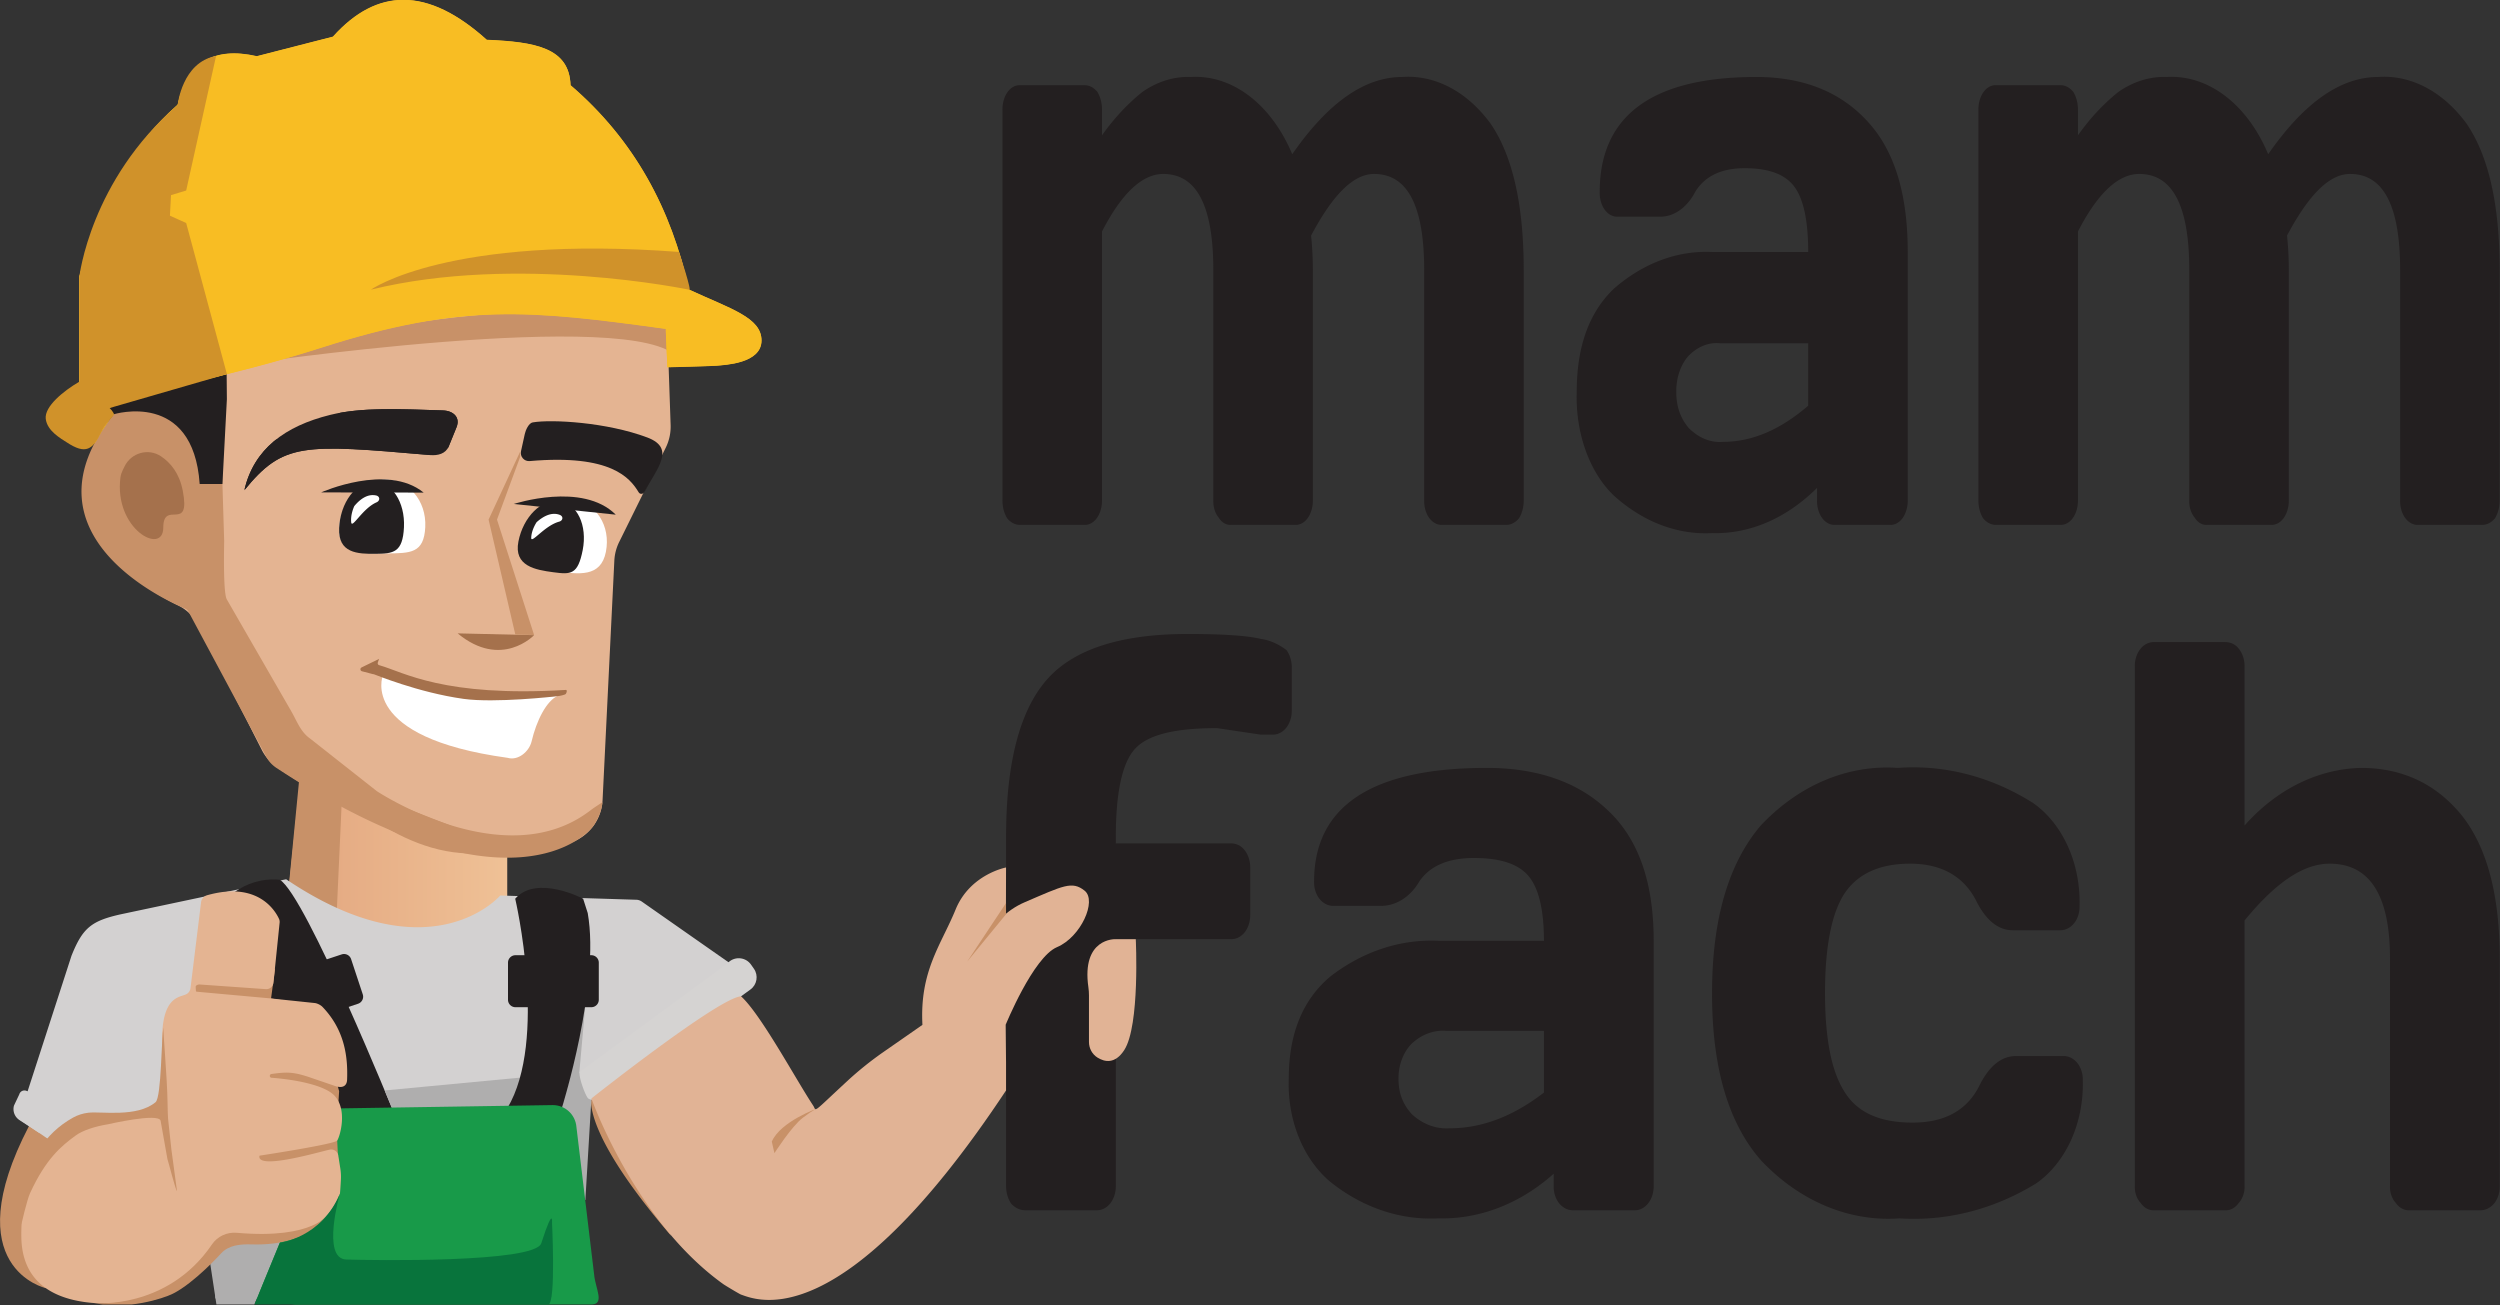 <svg xmlns="http://www.w3.org/2000/svg" xmlns:xlink="http://www.w3.org/1999/xlink" xml:space="preserve" style="fill-rule:evenodd;clip-rule:evenodd;stroke-linejoin:round;stroke-miterlimit:2" viewBox="0 0 2685 1402"><rect x="0" y="0" width="2685" height="1402" fill="#333333" stroke="none"/><defs><path id="a" d="M0 0h2684.76v1401.01H0z" style="fill:none"/><path id="c" d="M.06-.03v-.475a.03.03 0 0 1 .009-.022.029.029 0 0 1 .021-.008h.109c.009 0 .016.003.022.008a.033.033 0 0 1 .008.022v.031a.319.319 0 0 1 .069-.053.174.174 0 0 1 .082-.018.19.19 0 0 1 .172.094c.061-.063.123-.094.187-.094a.2.2 0 0 1 .15.057c.037.039.056.098.056.178v.28a.033.033 0 0 1-.008.022A.033.033 0 0 1 .915 0H.806a.03.03 0 0 1-.022-.009.029.029 0 0 1-.008-.021v-.28c0-.078-.028-.117-.085-.117-.035 0-.07.025-.107.075a.297.297 0 0 1 .003.042v.28a.03.03 0 0 1-.009.022A.029.029 0 0 1 .557 0H.448a.026.026 0 0 1-.021-.009.026.026 0 0 1-.009-.021v-.28c0-.078-.028-.117-.085-.117-.036 0-.071.024-.104.07v.327a.03.03 0 0 1-.009.022A.029.029 0 0 1 .199 0H.09a.033.033 0 0 1-.022-.008A.033.033 0 0 1 .06-.03Z" style="fill:#231f20;fill-rule:nonzero"/><path id="d" d="M.094-.035A.145.145 0 0 1 .03-.162c0-.055.021-.097.064-.126a.296.296 0 0 1 .167-.044h.162c0-.038-.008-.065-.024-.08S.355-.434.315-.434c-.04 0-.068.01-.084.029a.073.073 0 0 1-.059.03H.099a.03.03 0 0 1-.022-.009.029.029 0 0 1-.008-.021c0-.093.089-.14.266-.14.077 0 .14.017.186.052.047.035.071.088.071.161v.302a.03.03 0 0 1-.009.022A.029.029 0 0 1 .562 0H.468a.03.03 0 0 1-.022-.009.029.029 0 0 1-.008-.021v-.015A.296.296 0 0 1 .26.01a.287.287 0 0 1-.166-.045Zm.179-.186a.08.08 0 0 0-.054.016.055.055 0 0 0-.02.043c0 .018.007.032.021.044a.09.09 0 0 0 .058.017c.05 0 .098-.015.145-.044v-.076h-.15Z" style="fill:#231f20;fill-rule:nonzero"/></defs><use xlink:href="#a" style="fill:none"/><clipPath id="b"><use xlink:href="#a"/></clipPath><g clip-path="url(#b)"><use xlink:href="#c" style="fill:#231f20;fill-rule:nonzero" transform="matrix(632.576 0 0 882.66 1038.69 563.721)"/><use xlink:href="#d" style="fill:#231f20;fill-rule:nonzero" transform="matrix(632.576 0 0 882.66 1674.43 563.721)"/><use xlink:href="#c" style="fill:#231f20;fill-rule:nonzero" transform="matrix(632.576 0 0 882.66 2086.86 563.721)"/><path d="M.452-.586.385-.594c-.065 0-.107.008-.127.026-.019.017-.029.053-.029.108v.008h.177c.009 0 .016.003.021.008a.03.03 0 0 1 .009.022v.058a.03.03 0 0 1-.009.022.029.029 0 0 1-.021.008H.229v.304a.03.03 0 0 1-.009.022A.029.029 0 0 1 .199 0H.09a.033.033 0 0 1-.022-.008A.033.033 0 0 1 .06-.03v-.43c0-.091.021-.155.062-.193C.163-.691.236-.71.34-.71c.053 0 .091.002.112.006a.097.097 0 0 1 .04.014.032.032 0 0 1 .008.02v.054a.03.03 0 0 1-.009.022.029.029 0 0 1-.021.008H.452Z" style="fill:#231f20;fill-rule:nonzero" transform="matrix(697.382 0 0 871.728 1038.69 1299.82)"/><use xlink:href="#d" style="fill:#231f20;fill-rule:nonzero" transform="matrix(697.382 0 0 871.728 1363.21 1299.82)"/><path d="M.319.01a.303.303 0 0 1-.213-.071C.055-.107.03-.176.03-.267c0-.091.025-.16.075-.207a.3.3 0 0 1 .211-.071.41.41 0 0 1 .208.043.14.14 0 0 1 .072.127.029.029 0 0 1-.008.021.03.03 0 0 1-.022.009H.493c-.022 0-.041-.012-.056-.036C.418-.411.384-.427.335-.427c-.048 0-.082.013-.102.038-.019.024-.029.065-.029.121 0 .057.01.097.03.122.02.026.055.038.105.038.049 0 .084-.015.103-.046C.457-.178.476-.19.498-.19h.073a.03.03 0 0 1 .022.009.029.029 0 0 1 .008.021.14.14 0 0 1-.072.127.427.427 0 0 1-.21.043Z" style="fill:#231f20;fill-rule:nonzero" transform="matrix(697.382 0 0 871.728 1817.81 1299.82)"/><path d="M.06-.03v-.64a.03.03 0 0 1 .009-.022A.029.029 0 0 1 .09-.7h.109c.009 0 .016.003.021.008a.03.03 0 0 1 .009.022v.196a.275.275 0 0 1 .179-.071c.063 0 .115.019.155.058.039.039.059.098.059.177v.28a.029.029 0 0 1-.008.021A.03.03 0 0 1 .592 0H.483a.026.026 0 0 1-.021-.009.026.026 0 0 1-.009-.021v-.28c0-.078-.031-.117-.093-.117-.041 0-.084.024-.131.07v.327a.026.026 0 0 1-.009.021A.026.026 0 0 1 .199 0H.09a.026.026 0 0 1-.021-.009A.026.026 0 0 1 .06-.03Z" style="fill:#231f20;fill-rule:nonzero" transform="matrix(697.382 0 0 871.728 2250.95 1299.82)"/><path d="M0-41.87s-2.67 23.33-17.33 28.03c-14.66 4.69-67.33 3.37-67.33 3.37l-45.49-12.99s.06 3.87 19.76 10.06c19.7 6.19 23.18 7.35 23.18 7.35s-.97 1.74.17 6.05c0 0 6.6-3.44 21.17-2.43C-41.15 0-22.61-5.05-22.61-5.05s12.31-3.38 17.46-8.48C0-18.63-.99-25.07 0-41.86v-.01Z" style="fill:#afaeae;fill-rule:nonzero" transform="translate(172.203 1197.33)"/><path d="M0-251.95s-3.12-5.16-62.42 36.05c-23.22 16.13-55.32 39.13-98.29 73.66 0 0-10.25 35.92 85.53 147.4l-57.84-130.88a19.212 19.212 0 0 1 4.88-22.06c26.88-23.78 98.46-86.3 128.14-104.17Z" style="fill:#c89168;fill-rule:nonzero" transform="translate(795.883 1321.98)"/><path d="M-50.51-106.668C120.687-93.382 87.775.634 87.775.634L-50.51-3.034s-44.286-107.06.008-103.628l-.008-.006Z" style="fill:#c89168;fill-rule:nonzero" transform="scale(-1 1) rotate(58.08 -1225.921 568.767)"/><path d="M.052-.541 0-.044s.354.426 1 .203v-.357L.052-.541Z" style="fill:url(#e);fill-rule:nonzero" transform="translate(310.513 961.137) scale(234.26)"/><path d="m0-471.78 3.48 101.35c.29 8.44-1.52 16.82-5.26 24.39l-49.98 101.21a51.074 51.074 0 0 0-5.22 20.13L-69.61 32.36a51.105 51.105 0 0 1-29.6 43.91C-144.47 97.2-246 114.76-418.66-2.27a51.356 51.356 0 0 1-16.96-19.23l-67.36-132.69c-5.02-9.89-13.06-17.94-23.02-22.82-39.68-19.45-141.15-82.34-72.93-191.93 4.74-7.62 7.18-16.46 7.35-25.43l.1-5.25c.38-19.72 12.04-37.5 30.02-45.58 69.73-31.34 279-141.34 535.49-116.05C-.37-558.73-.9-497.48-.02-471.77l.02-.01Z" style="fill:#e4b492;fill-rule:nonzero" transform="translate(716.773 826.91)"/><path d="m0-558.4 112.61-34.86c5.02-1.55 10.09 2.25 10 7.5l-2.43 153.84 1.88 61.11c.04 1.27-1.44 55.41 2.85 62.85l69.21 120.12c6.15 10.67 9.93 22 19.97 29.12l71.98 56.71s136.32 90.53 228.07 21.58c5.37-4.04 6.27-4.52 14.15-9.71 0 0 0 10.16-9.05 24.54-6.74 10.71-92.32 102.01-341.21-61.5-4.47-2.93-8.12-6.97-10.65-11.68L83.8-294.67a7.75 7.75 0 0 0-3.84-3.48c-21.98-9.19-177.76-80.12-78.2-206.43 1.44-1.83 2.02-4.21 1.51-6.49-1.8-8.07-6.19-27.74-8.55-38.28-.88-3.93 1.41-7.85 5.26-9.04l.02-.01Z" style="fill:#c89168;fill-rule:nonzero" transform="translate(118.703 951.74)"/><path d="M0 89.42c41.98-51.55 63-49.69 199.6-37.84 8.38.73 16.66-1.44 19.94-9.19l8.32-20.5c4.46-10.56-3.09-17.91-14.55-18.27-45.68-1.46-87.07-3.63-121.14 4.82C43.86 20.43 10.27 44.97.01 89.43" style="fill:#231f20;fill-rule:nonzero" transform="translate(262.353 437.17)"/><g transform="scale(1 -1) rotate(22.74 1479.455 385.127)"><clipPath id="f"><path d="M120.843 53.807C71.666 61.422 31.209 51.779 4.56 14.763c58.626 31.302 77.301 21.455 198.687-42.269 7.447-3.913 15.922-5.112 21.943.768l15.597 15.69c8.195 8.015 4.073 17.713-6.357 22.475-17.748 8.114-34.731 16.048-51.059 22.892-21.913 9.184-42.652 16.407-62.528 19.488ZM4.536 14.75l.004-.013.02.026-.024-.013Z" clip-rule="nonzero"/></clipPath><g clip-path="url(#f)"><path d="M5.563-27.663h251.47v79.35H5.563z" style="fill:#231f20"/></g></g><path d="M0-76.19 32.34-33.7s85.18-26.27 92.16 74.93h24.43l4.78-91.04-.61-67.61L0-76.2v.01Z" style="fill:#231f20;fill-rule:nonzero" transform="translate(89.963 478.59)"/><path d="M.417.628C.556.689.728.58.781.438c.102-.277.275-.545.452-.597-.641.04-2.426-.575-2.426-.575S-1.636.087.417.628Zm.816-.787Z" style="fill:url(#g);fill-rule:nonzero" transform="rotate(-6.94 6605.707 -3803.125) scale(76.09)"/><path d="M0 27.48c-.95 1.2-6.71 2.17-6.71 2.17-.38.12-2.58.4-4.39.55-.5.04-64.95 7.35-98.71 2.67-48.88-6.77-96.23-26.55-96.51-26.51 0 0-.16.03-.37.02-.15 0-.31-.03-.46-.07l-11.83-3.09c-1.98-.52-2.25-3.22-.41-4.12l18.81-9.17-1.38 3.94c-.48 1.38.46 2.84 1.92 2.93 25.88 7.32 68.62 34.45 200.02 26.46 1.72-.1.97 3 .02 4.2v.02Z" style="fill:#a5714c;fill-rule:nonzero" transform="translate(607.713 717.73)"/><path d="M0-49.28c.92-4.18 4.28-11.77 8.5-12.49 20.57-3.51 79.7-.12 123.01 16.16 31.35 11.79 9.92 33.62-2.61 58.04-1.44 2.81-4.94 3.57-6.58.86C113.03-2.04 92.75-27.88 5.26-20.23c-5.88.51-10.58-4.85-9.31-10.61L.01-49.27 0-49.28Z" style="fill:#231f20;fill-rule:nonzero" transform="translate(563.603 515.43)"/><path d="m0 19.87-222.13-86.41-12.13 124.27s28.69 25.42 51.28 28.68l5.57-123.29S-90.39 49.68.01 19.86l-.01.01Z" style="fill:#c89168;fill-rule:nonzero" transform="translate(544.773 890.45)"/><path d="m0-450.2-177.14 37.55c-32.19 7.11-41.4 14.79-53.37 44.53l-56.76 175.31 139.16 95.09 72.25-111.67V0h390.14v-225.09l173.7-92.97 1.1-11.92c5.6-4.4.48-20.96-5.36-25.05l-101.74-71.18a11.275 11.275 0 0 0-5.11-1.94l-146.93-4.59S155.34-345.49.01-450.19L0-450.2Z" style="fill:#d3d1d1;fill-rule:nonzero" transform="translate(307.313 1394.51)"/><path d="M103.693-231.481s18.828 195.594 49.625 251.692l-49.625 41.296S26.355-180.589 36.981-211.548c28.757-28.977 66.712-19.933 66.712-19.933" style="fill:#231f20;fill-rule:nonzero" transform="scale(-1 1) rotate(39.77 -1730.36 -99.922)"/><path d="m0-24.67 145.34-13.77 50.41 13.77 19.95-93-6.58 73.39 12.96 15.48v12.72L215.58 93 7.56-6.3 0-24.67Z" style="fill:#afaeae;fill-rule:nonzero" transform="translate(413.103 1195.82)"/><path d="M0-198.92S35.59-47.07-8.55 26.22h58.54S91.52-106 77.89-183.47l-4.95-15.45s-49.89-26.22-72.93 0H0Z" style="fill:#231f20;fill-rule:nonzero" transform="translate(553.333 1164.12)"/><path d="M0-163.39-67.27 20.24c14.26.87 39.57 5.51 54.92 5.51l303.81-.74c16.65.74 5.28-17.42 4.13-32.22l-19-158.42c-1.03-13.27-12.1-23.51-25.41-23.51l-225.91 3.49c-12.83 0-23.66 9.54-25.28 22.27l.01-.01Z" style="fill:#189a49;fill-rule:nonzero" transform="translate(342.493 1376)"/><path d="m0-27.406 77.383-25.607a8 8 0 0 1 10.108 5.082l12.516 37.823A8 8 0 0 1 94.926 0L17.543 25.607a8 8 0 0 1-10.109-5.082L-5.082-17.298A8 8 0 0 1 0-27.406" style="fill:#231f20;fill-rule:nonzero" transform="translate(289.599 1078.03)"/><path d="M6.272 7.186h96.156L45.076-85.942 5.303-79.45l.969 86.636Z" style="fill:#afaeae;fill-rule:nonzero" transform="scale(1 -1) rotate(9.27 8274.802 660.958)"/><path d="m0-252.6-4.33 31.96 48.39 7.81 24.72 91.79-2.65 41.87 3.49 68.18-88.23 16.33-71.53-155.86 5.52-107.42L0-252.6Z" style="fill:#c89168;fill-rule:nonzero" transform="translate(295.443 1292.98)"/><path d="M0-27.16C-5.86 5.36-85.6 9.42-85.6 9.42c-1.45.01.75 2.98-.52 3.68-11.34 6.27-70.65 26.55-69.3 117.2 1.41 94.82 128.94 69.03 146.45 65.89 1.14-.21 9.47-5.14 10.41-5.83 0 0 65.33-57.02 80.7-56.36 28.92 1.25 59.59-3.41 60.4-3.79l10.28-4.84c.4-.19.96-3.54 1.32-3.79 3.59-2.52 23.08-11.11 32.58-37.9.22-.63.75-8.92 1.07-15 .22-4.05 0-8.1-.63-12.11l-2.06-13c-.22-3.92-3.33-7.07-7.26-7.31-.64-.04-1.28 0-1.91.12-8.6 1.62-79.37 22.75-75.58 6.5 0 0 80.57-12.22 83.45-16.24 2.88-4.02 11.56-32.97-3.02-48.33-10.52-11.08-41.27-17.1-67.45-19.09-2.44-.19-2.55-3.73-.13-4.06 16.06-2.16 23.04-2.72 42.87 4.19l25.46 8.7c7.08 2.47 12.62.79 12.91-6.7.96-24.55-2.54-53.45-26.46-78.28-1.88-1.95-5.56-3.82-8.25-4.11l-46.97-4.93L33-133.2a1.05 1.05 0 0 1-.93-1.25l-.34-4.19c.29-1.47 2.78-2.44 4.27-2.33l71.61 5.04c4.01.02 7.37-3.01 7.76-6.99l6.62-64.53c.13-1.37-.08-2.73-.65-3.97-3.94-8.61-22.71-40.86-77.32-25.37-3.43.97-5.97 3.9-6.4 7.43l-11.35 92.23c-.37 3.01-2.25 5.68-5.04 6.86-9.51 4.01-33.58 2.85-22.74 86.05.35 2.68 1.87 14.88 1.48 17.07l.03-.01Z" style="fill:#e4b492;fill-rule:nonzero" transform="translate(178.333 1198.3)"/><path d="M0-49.01c.04 3.27.3 16.98.93 20.19L4.13.76c.38 2.6 6.02 44.55 6.02 44.55C8.74 45.22.56 12.34-.12 11.1l-7.35-41.29c-2.23-8.74-56.14 3.78-56.7 3.87-13.93 2.28-26.97 6.54-34.45 12-15.46 11.3-31.91 24.79-48.96 61.73-3.48 7.55-9.45 33.87-9.45 33.87s-8.15-79.41 55.59-114.83c5.08-2.83 10.7-4.55 16.48-5.22 13.94-1.61 52.07 5.36 72.07-11.29 6.51-5.42 6.14-71.28 8.54-80.23-.81 2.49 3.97 52.36 4.36 81.26l-.01.02Z" style="fill:#c89168;fill-rule:nonzero" transform="translate(179.953 1233.83)"/><path d="M0-37.39c5.92-8.7 16.14-13.38 26.63-12.46 84 7.36 98.92-20.87 98.92-20.87s-17.44 35.38-83.16 33.33c-11.97-.37-24.46.77-32.54 9.61 0 0-28.64 31.74-51.86 43.35-10.52 5.26-49.16 17.75-84.29 10.06 0 0 78.19 7.7 126.31-63.02H0Z" style="fill:#c89168;fill-rule:nonzero" transform="translate(227.653 1373.87)"/><path d="m0-68.19 2.04-4.16c7.16-14.61 25.58-19.76 39.09-10.7 10.06 6.74 19.73 18.05 23.36 37C73.21-.5 43.55-36.88 43.55-6.48s-53.23 1.54-46-53.93c.35-2.71 1.24-5.33 2.45-7.78Z" style="fill:#a5714c;fill-rule:nonzero" transform="translate(131.813 573.14)"/><path d="M0-38.92 82.11-37S46.96 0 0-38.92" style="fill:#a5714c;fill-rule:nonzero" transform="translate(491.503 719.16)"/><path d="M0-119.94S-20.18-50.07 6.87-49.2c27.05.87 202.54 3.77 209.39-17.45 14.54-45.08 11.34-19.19 11.34-19.19v-7.85s4.86 92.77-3.92 92.77c-40.33 0-315.86.93-315.86.93l27.7-67.27s44.7-5.23 64.48-52.69v.01Z" style="fill:#08743c;fill-rule:nonzero" transform="translate(365.063 1401.93)"/><path d="M0-55.84h81.51a8 8 0 0 1 8 8V-8a8 8 0 0 1-8 8H0a8 8 0 0 1-8-8v-39.84a8 8 0 0 1 8-8" style="fill:#231f20;fill-rule:nonzero" transform="translate(553.593 1081.74)"/><path d="M-57.684-35.176C-86.11-33.519-85.597-18.824-85.598 6.727c-.002 25.552-.522 52.278 27.914 50.621C-29.259 55.692-6.203 33.636-6.211 8.085c.001-25.551-23.048-44.918-51.473-43.261" style="fill:#fff;fill-rule:nonzero" transform="matrix(-.01 -1 -1 .01 420.99 508.72)"/><path d="M-45.389-24.499C-72.605-22.913-73.598-12.933-73.6 6.298c-.002 19.231.995 40.453 28.211 38.857C-18.174 43.569 3.883 26.683 3.885 7.452c.002-19.231-22.059-33.546-49.274-31.951" style="fill:#231f20;fill-rule:nonzero" transform="scale(-1 1) rotate(-89.44 58.676 467.039)"/><path d="M-.509-.443S-.864.145-.922.789c-.049.542.87-.931 1.804-1.219.246-.076.301-.415.076-.542v.001a.74.74 0 0 0-.203-.079c-.305-.07-.722.041-1.264.607Z" style="fill:url(#h);fill-rule:nonzero" transform="matrix(17.132 -3.005 3.054 13.17 390.594 547.831)"/><path d="M0 31.98c-5.46 27.74-28.94 24.18-54.27 20.8-25.32-3.38-42.9-5.29-37.44-33.03 5.46-27.74 30.42-47.49 55.74-44.11C-10.65-20.98 5.45 4.24-.01 31.98H0Z" style="fill:#fff;fill-rule:nonzero" transform="translate(650.743 560.66)"/><path d="M-44.17-21.773C-71.178-20.1-71.956-12.829-71.959 6.4c-.002 19.228.781 43.152 27.789 41.479 27.009-1.674 48.912-18.616 48.906-37.856.002-19.229-21.897-33.469-48.906-31.796" style="fill:#231f20;fill-rule:nonzero" transform="scale(1 -1) rotate(82.4 615.803 76.398)"/><path d="M-.592-.707s-.353.59-.411 1.236c-.049.542.864-.933 1.791-1.223.245-.075.299-.415.076-.541a.72.72 0 0 0-.336-.098c-.287-.011-.658.139-1.12.626Z" style="fill:url(#i);fill-rule:nonzero" transform="matrix(17.517 -.526 1.129 13.343 587.505 569.94)"/><path d="M.034-.12s70.821 31.825 110.091 0" style="fill:#231f20;fill-rule:nonzero" transform="matrix(1 .002 .002 -1 344.889 528.71)"/><path d="M.967-5.693s70.817 31.835 110.084 0" style="fill:#231f20;fill-rule:nonzero" transform="scale(1 -1) rotate(-6 -4833.187 -5529.207)"/><path d="M0 92.45s431.48-63.83 473.16-7.23l-1.63-38.03S284.44 0 0 92.45Z" style="fill:#c89168;fill-rule:nonzero" transform="translate(255.083 299.63)"/><path d="M0 148.38c2.56 3.7 10.95 2.61 16.24-1.22l158.7-114.91c7.14-5.17 8.82-15.11 3.77-22.34l-3.06-4.37c-5.5-7.88-16.62-9.24-23.86-2.93l-3.22 2.81c-.26.23-.53.45-.81.66L-8.77 121.03c0 7.86 6.04 23.4 8.77 27.35Z" style="fill:#d5d3d2;fill-rule:nonzero" transform="translate(630.993 1030.51)"/><path d="m0-403.44-81.74 20.99c-46.72-10.62-74.95 6.92-85.04 52.11-52.34 46.18-86.01 109.11-105.7 184.97v128.42c-14.9 11.02-21.98 22.09-23.37 33.31-.77 6.17 3.12 12.05 9.05 13.94 7.93 2.53 27.68 9.24 32.1.91 4.84-9.1 7.16-12.39 13.55-21.8 3.66-5.39-5.87-13.33-1.7-13.33 47.97-21.83 127.14-32.52 230.37-65.59 151.18-48.44 224.5-40.18 370.02-20.18l.02 3.19 1.63 38.03s45.41-1.14 52.83-1.68c8.58-.89 48.12-2.19 48.24-26.96.12-24.77-33.4-34.14-77.97-54.78-18.68-86.44-58.75-160.87-127.14-219.45-1.26-40.35-38.18-46.52-89.99-48.75-30.84-27.75-60.72-42.89-89.5-42.89-26.18 0-51.46 12.54-75.67 39.53" style="fill:#f8bd23;fill-rule:nonzero" transform="translate(357.623 442.98)"/><g transform="scale(1 -1) rotate(14.32 3051.767 512.361)"><clipPath id="j"><path d="M387.927 663.794c-25.366 6.478-52.962.583-83.098-19.578l.008-.012-84.392-.113c-42.64 21.849-74.332 11.839-95.289-29.449-62.139-31.794-110.332-84.437-148.178-153.067l-31.774-124.427c-17.164-6.992-26.763-15.966-30.886-26.492-2.272-5.788.043-12.448 5.321-15.746 7.057-4.413 24.532-15.801 30.876-8.824 6.941 7.62 10.002 10.233 18.522 17.77 4.88 4.317-2.388 14.368 1.651 13.336 51.88 9.282 131.233.051 239.436 6.553 158.464 9.528 227.461-16.617 363.508-71.998l-.77-3.096-7.83-37.251s44.281-10.131 51.603-11.443c8.534-1.261 47.166-9.784 53.411 14.185 6.245 23.971-23.915 41.343-61.992 72.369 3.287 88.373-17.121 170.403-68.891 244.084 8.763 39.407-25.483 54.52-75.13 69.5-23.014 34.517-48.22 56.578-76.106 63.699Z" clip-rule="nonzero"/></clipPath><g clip-path="url(#j)"><path d="M-95.034 97.771h867.471l5.597 658.488H-89.437l-5.597-658.488Z" style="fill:#f8bd23;fill-rule:nonzero"/></g></g><path d="m0 254.7-125.94 36.47s4.17 4.03 4.57 6.67c.36 2.41-8.08 7.77-13.47 18.99-9.19 19.12-16.67 24.74-37.24 11.14-6.19-4.1-20.92-12.05-22.46-25.2-1.54-13.15 18.81-29.79 36.02-39.87V150.57s11.69-103.9 105.7-184.97c0 0 4.67-45.97 41.2-52.47l-32.1 144.45-16.29 4.93-1.16 22.1 17.45 7.86L.01 254.7H0Z" style="fill:#d0922a;fill-rule:nonzero" transform="translate(243.673 147.05)"/><path d="M0 54.23s-184.85-38.68-341.56 0c0 0 82.97-59.17 330.93-40.52 0 0 15.08 45.46 10.63 40.52" style="fill:#d0922a;fill-rule:nonzero" transform="translate(739.923 256.87)"/><path d="m0-185.57-24.85 67.3L14.99 5.7l-20.17-.47-28.71-123.5 33.89-73" style="fill:#c89168;fill-rule:nonzero" transform="translate(558.633 676.33)"/><path d="m0-36.23-5.69 12.02c-1.66 5.92.72 12.22 5.87 15.57l21 13.66s14.24-21.36 19.49-26.27c4.08-3.81-20.8-14.34-33.14-18.85A5.768 5.768 0 0 0 0-36.23" style="fill:#d3d1d1;fill-rule:nonzero" transform="translate(20.703 1211.59)"/><path d="M0 17.51s11.58-45.34 52.93-63.08c41.35-17.74 50.78-23.12 64.25-12.35 13.47 10.78-4.04 49.84-29.63 60.61C61.96 13.47 32.33 86.2 32.33 86.2L0 17.51Z" style="fill:#e1b395;fill-rule:nonzero" transform="translate(1047.71 1014.53)"/><path d="M0-9.32s46.27 131.28 141.86 199.57c1.46 1.04 17.04 10.47 18.84 11.09 17.22 5.97 108.42 46.72 284.6-219.26v-30.13l-.44-40.29.44-169.04s-38.7 7.25-54.18 45.17c-15.48 37.92-38.7 65.84-35.61 123.87L313.9-59.4a364.825 364.825 0 0 0-39.6 31.83C235.71 8.15 242.05 4.19 238.25-1.54c-18.7-28.24-56.42-98.44-77.56-117.49C136.25-117.31-.01-9.32-.01-9.32H0Z" style="fill:#e1b395;fill-rule:nonzero" transform="translate(635.183 1189.06)"/><path d="M0-132.77s-36.78-1.64-29.07 51.83c.41 2.87.6 5.77.6 8.67v49.91c0 6.79 3.41 13.18 9.17 16.77C-11.66-.83-.48 1.64 9.41-13.65 26.44-39.97 21.8-132.77 21.8-132.77H0Z" style="fill:#e1b395;fill-rule:nonzero" transform="translate(1198.02 1141.45)"/><path d="m0 62.96 41.78-50.97V0" style="fill:#c89168;fill-rule:nonzero" transform="translate(1038.69 969.88)"/><path d="M0-48.16s-39.82 14.09-49.11 35.77L-46.27 0s18.26-28.64 30.36-37.93C-3.81-47.22 0-48.15 0-48.15v-.01Z" style="fill:#c89168;fill-rule:nonzero" transform="translate(878.013 1238.5)"/></g><defs><radialGradient id="g" cx="0" cy="0" r="1" gradientTransform="matrix(1 0 0 -1 0 -.044)" gradientUnits="userSpaceOnUse"><stop offset="0" style="stop-color:white;stop-opacity:1"/><stop offset="1" style="stop-color:white;stop-opacity:1"/></radialGradient><radialGradient id="h" cx="0" cy="0" r="1" gradientTransform="matrix(1 0 0 -1 0 .21)" gradientUnits="userSpaceOnUse"><stop offset="0" style="stop-color:white;stop-opacity:1"/><stop offset="1" style="stop-color:white;stop-opacity:1"/></radialGradient><radialGradient id="i" cx="0" cy="0" r="1" gradientTransform="matrix(1 0 0 -1 0 -.273)" gradientUnits="userSpaceOnUse"><stop offset="0" style="stop-color:white;stop-opacity:1"/><stop offset="1" style="stop-color:white;stop-opacity:1"/></radialGradient><linearGradient id="e" x1="0" x2="1" y1="0" y2="0" gradientTransform="matrix(1 0 0 -1 0 -.159)" gradientUnits="userSpaceOnUse"><stop offset="0" style="stop-color:#e2a680;stop-opacity:1"/><stop offset=".07" style="stop-color:#e2a680;stop-opacity:1"/><stop offset=".26" style="stop-color:#e6ad85;stop-opacity:1"/><stop offset="1" style="stop-color:#efc196;stop-opacity:1"/></linearGradient></defs></svg>